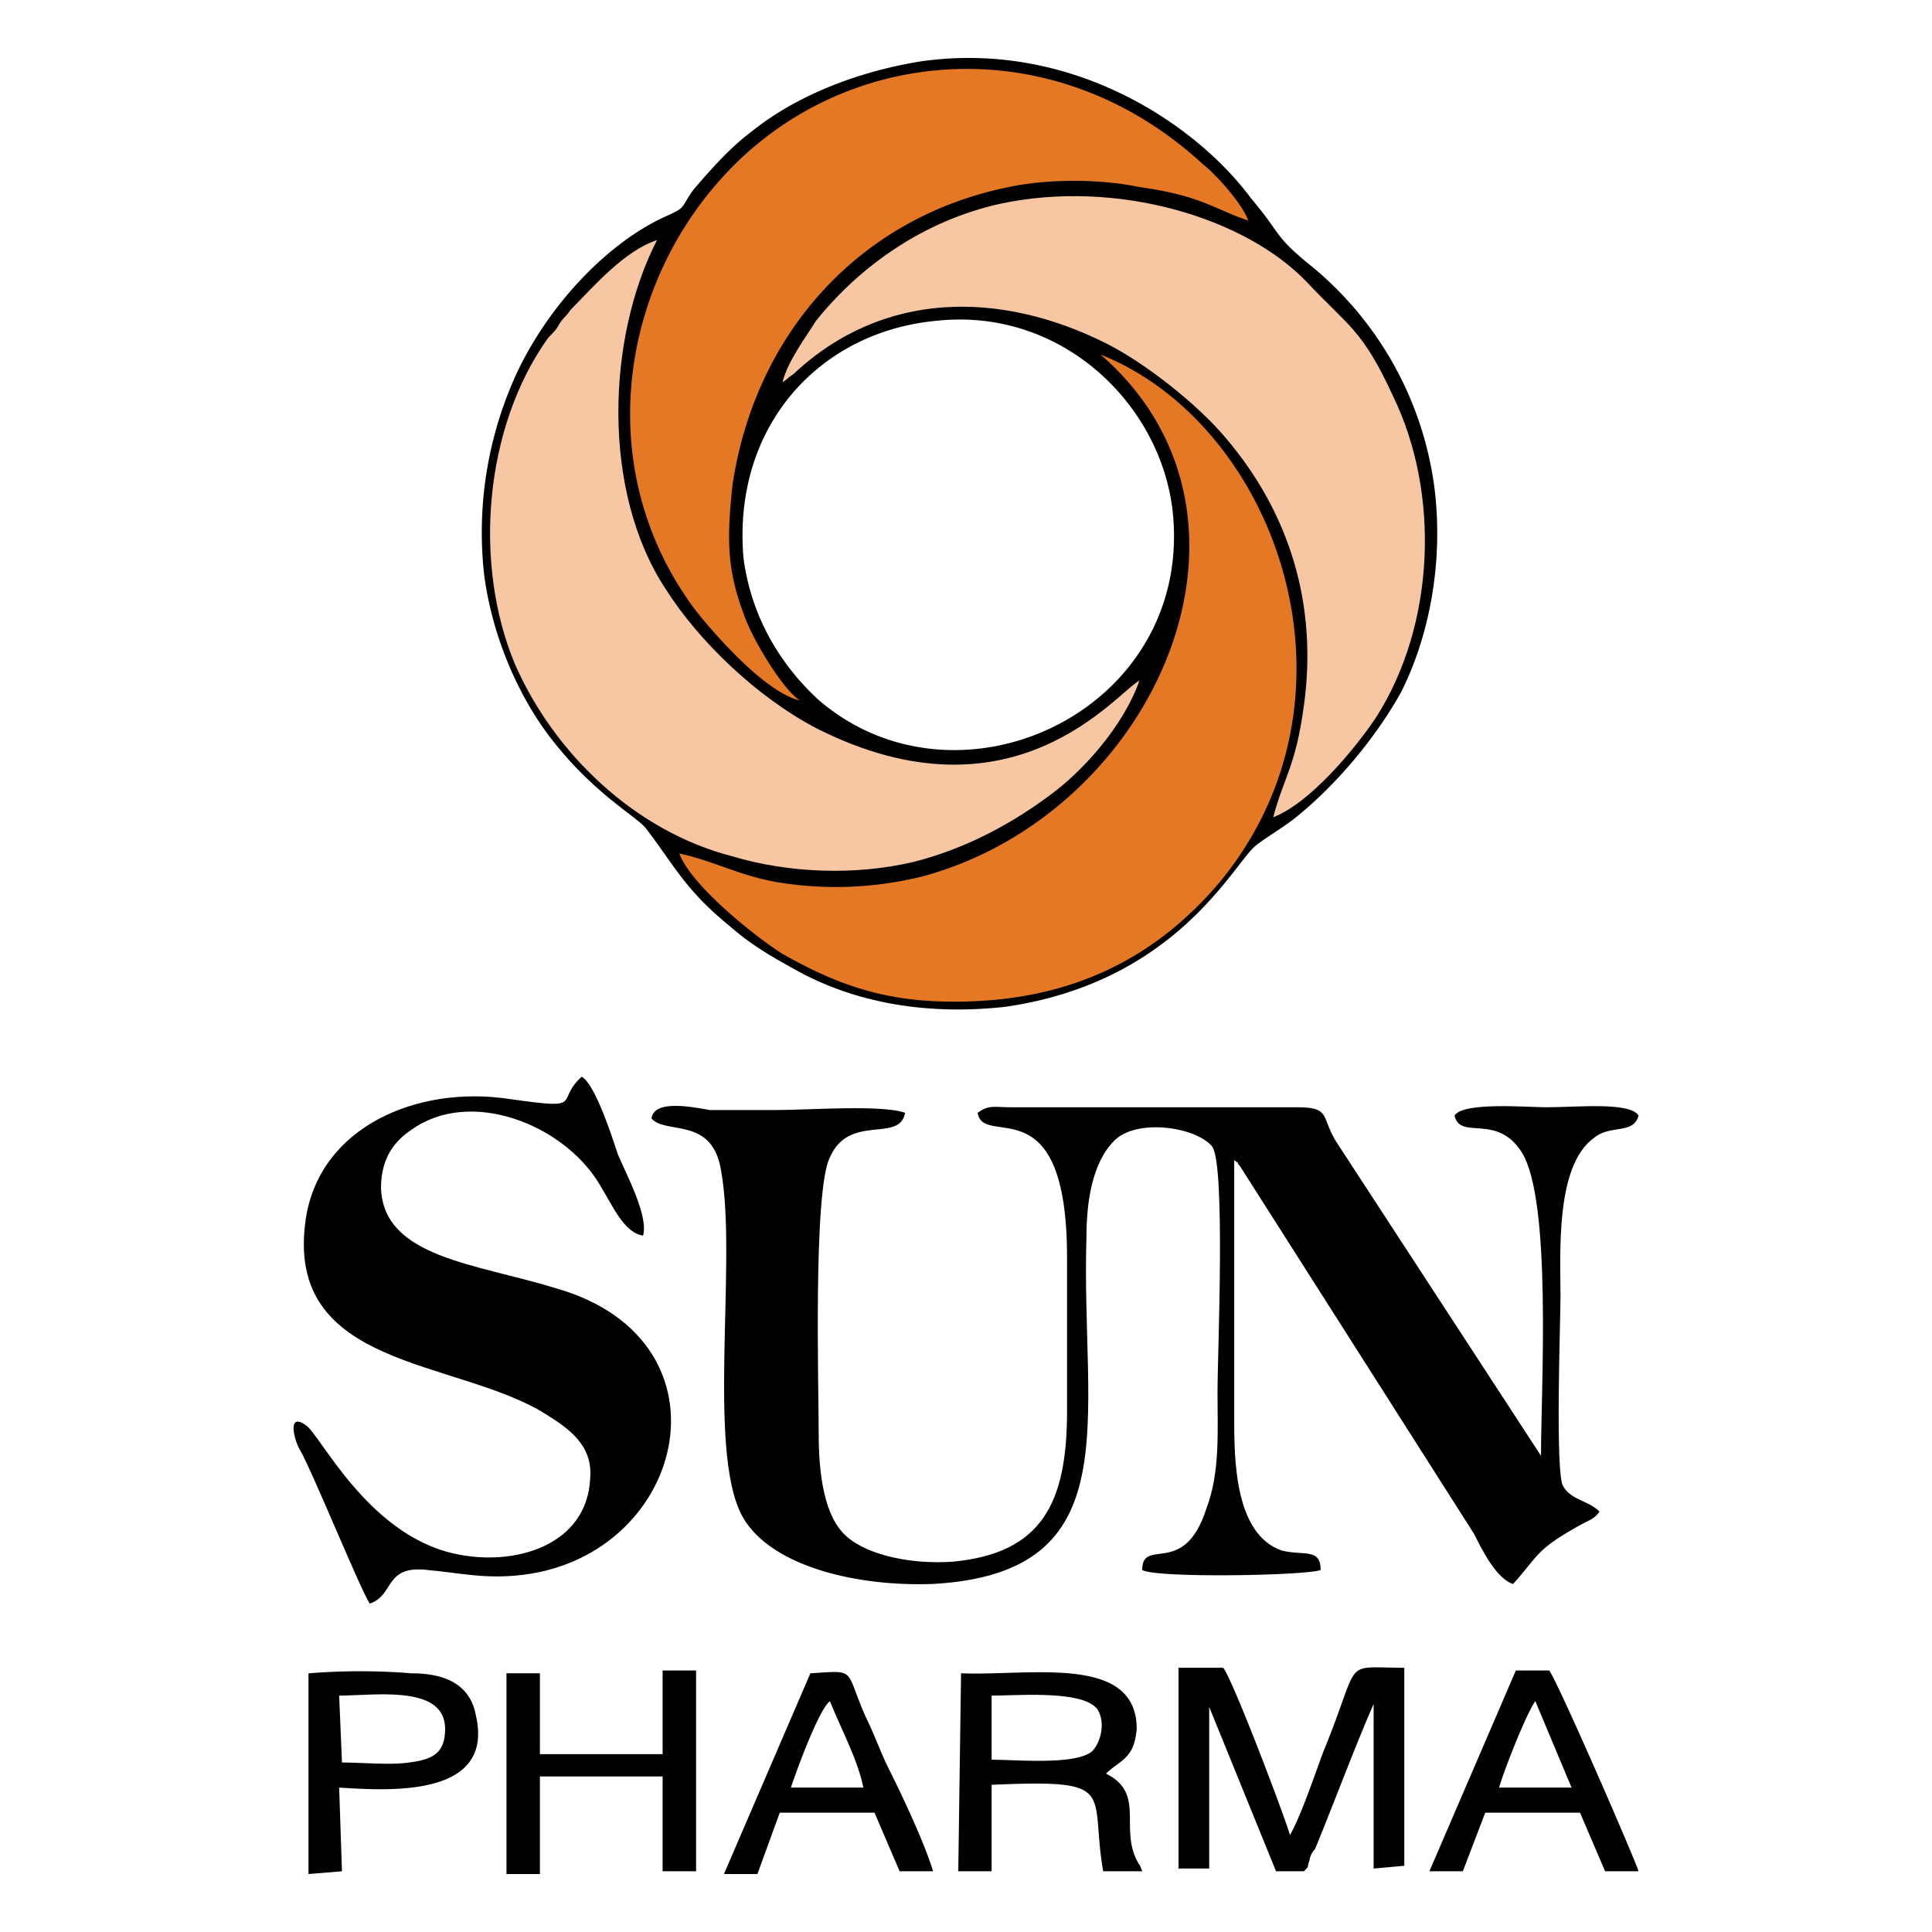 <svg id="Layer_1" data-name="Layer 1" xmlns="http://www.w3.org/2000/svg" viewBox="0 0 800 800"><defs><style>.cls-1{fill:#010101;}.cls-2{fill:#f7c6a3;}.cls-3{fill:#e47825;}</style></defs><title>sun-pharma-logo</title><g id="_Group_" data-name="&lt;Group&gt;"><path id="_Compound_Path_" data-name="&lt;Compound Path&gt;" class="cls-1" d="M500.67,706.72l27.71,68.13h11.55c2.31-2.31,1.15-1.16,2.31-4.62a8.69,8.69,0,0,1,2.31-4.62c8.08-19.63,16.16-41.57,24.24-60v68.12l12.7-1.15v-82c-26.55,0-17.32-4.62-33.48,34.64-3.46,9.24-9.24,26.55-13.86,34.64-2.3-8.09-24.24-65.82-27.71-69.28H488v83.13h12.7v-67Zm-90.06-4.61c11.55,0,38.11-2.31,43.88,5.77,3.46,5.77,1.15,13.85-2.31,17.32-6.93,5.77-31.17,3.46-41.57,3.46V702.11Zm-13.85,72.74h13.85v-35.8c53.11-2.31,40.41,2.31,46.19,35.8H473c-2.31-5.78,0,0-2.31-4.62-6.93-13.86,3.47-27.71-12.7-35.8,5.77-5.77,11.55-5.77,12.7-18.47,0-31.17-43.87-21.94-72.74-23.09l-1.15,82ZM223.57,735.59h50.8v39.26h13.86V691.72H274.37v34.63h-50.8V692.87H209.72V776h13.85V735.59Zm397.18,4.62c2.31-8.08,11.54-31.18,15-35.79l15,35.79Zm-28.87,34.64h13.86L615,750.6h39.25l10.39,24.25h13.86c-2.31-6.93-33.49-78.52-37-83.13H627.68l-35.8,83.13Zm-264.4-34.64c2.31-6.93,11.55-32.33,16.17-35.79,4.62,11.54,11.54,24.24,13.85,35.79Zm-4.61,10.39h39.25l10.39,24.25h13.86c-3.47-11.55-12.7-31.18-18.48-42.72-3.46-6.93-5.77-13.86-9.23-20.79-9.24-20.78-3.47-19.62-23.09-18.47L299.77,776h13.86l9.24-25.4ZM140.44,702.11c15,0,43.87-4.62,43.87,13.85,0,10.39-5.77,12.7-15,13.86-8.09,1.15-18.48,0-27.71,0Zm0,38.1c19.63,1.15,64.66,4.62,56.58-30-2.31-12.7-12.71-17.32-26.56-17.32a264.92,264.92,0,0,0-42.72,0V776l13.86-1.15-1.16-34.64Z"/><path id="_Compound_Path_2" data-name="&lt;Compound Path&gt;" class="cls-1" d="M269.75,463.11C275.53,470,295.16,462,298.62,485c6.93,38.11-6.93,121.24,10.39,145.48,12.7,18.48,46.18,26.56,77.36,25.4,82-4.62,61.19-68.12,63.5-143.17,0-15,2.31-31.17,11.55-40.41s33.48-5.77,40.41,2.31c5.77,6.93,2.31,86.6,2.31,101.61,0,16.16,1.15,33.48-4.62,48.49-9.24,28.86-26.56,11.54-26.56,25.4,5.77,3.46,68.12,2.31,73.89,0,0-9.24-6.92-5.77-16.16-8.08-19.63-6.93-19.63-38.1-19.63-55.42V480.43c3.47,2.31,0,0,2.31,2.31l97,152.4c3.46,6.93,9.23,18.47,16.16,20.78,10.39-11.54,9.24-13.85,25.4-23.09,5.78-3.46,8.08-3.46,10.39-6.93-4.61-4.61-11.54-4.61-15-10.39-3.46-4.62-1.15-69.27-1.15-78.51,0-17.32-2.31-54.26,13.85-65.81,6.93-5.77,16.17-1.16,18.48-9.24-3.47-5.77-25.4-3.46-38.1-3.46-8.09,0-34.64-2.31-38.11,3.46,2.31,10.39,17.32-1.15,27.71,15,12.71,19.63,8.09,98.14,8.09,125.85L553.78,473.5c-6.93-10.39-2.31-15-16.16-15H418.7c-6.93,0-9.24-1.16-13.86,2.31,2.31,15,37-12.7,37,60v63.5c0,38.1-10.39,58.88-47.34,62.35-16.16,1.15-34.64-2.31-43.88-10.39S339,610.89,339,593.58c0-19.63-2.31-100.45,4.62-114.31,8.08-18.47,28.86-5.77,31.17-18.47-9.24-3.47-40.41-1.16-53.11-1.16H294c-6.93-1.15-23.09-4.61-24.25,3.47ZM153.14,664c10.39-3.47,5.77-16.17,24.25-13.86,12.7,1.15,21.93,3.46,35.79,2.31,70.43-5.77,93.52-97,17.32-118.92C197,523.15,158.91,520.84,157.76,492c0-12.7,5.77-19.63,12.7-24.24,24.25-17.32,62.35-2.31,77.36,21.93,5.77,9.24,10.39,20.79,18.47,21.94,2.31-8.08-6.93-25.4-10.39-33.48-2.31-6.93-9.24-28.87-15-32.33-11.55,10.39,2.31,13.85-30,9.24-38.1-5.78-78.51,11.54-84.28,49.64-9.24,62.35,62.34,57.73,99.29,80.82,9.24,5.78,19.63,12.7,18.47,26.56-1.15,27.71-31.17,37-56.57,31.17-35.79-8.08-55.42-49.64-61.19-53.11-8.09-5.77-4.62,6.93-2.31,10.39,5.77,10.39,25.4,58.89,28.86,63.51Z"/><path id="_Compound_Path_3" data-name="&lt;Compound Path&gt;" class="cls-1" d="M307.86,231c-4.62-54.27,31.17-93.53,79.66-98.14,52-5.78,93.52,34.63,98.14,79.66,8.08,82-88.9,127-146.63,77.36C325.17,277.22,311.32,257.59,307.86,231ZM380.59,25.52c-27.71,4.62-51.95,15-69.27,28.86-9.24,6.93-17.32,16.17-24.25,24.25-5.77,8.08-2.31,6.93-12.7,11.55-24.24,11.54-47.34,36.94-60,63.5A157.33,157.33,0,0,0,200.48,238c3.46,26.56,15,52,28.86,69.28C246.66,329.18,264,338.41,267.45,343c11.54,15,16.16,25.4,34.63,40.41,9.24,8.08,17.32,12.7,30,19.63,24.25,12.7,53.11,17.32,84.29,13.85,71.58-10.39,94.67-60,103.91-67,4.62-3.47,10.39-6.93,15-10.39,16.16-12.7,33.48-32.33,45-53.11,11.54-23.1,17.32-53.12,13.85-83.13a142.58,142.58,0,0,0-53.11-94.68C527.23,97.1,530.69,97.1,518,82.09c-23.09-31.17-75.05-65.81-137.4-56.57Z"/><path id="_Compound_Path_4" data-name="&lt;Compound Path&gt;" class="cls-2" d="M324,158.3c3.46-2.31,1.15-1.16,4.62-3.47,36.94-34.63,85.44-34.63,129.31-12.7,16.17,8.08,38.1,25.4,49.65,39.26,26.55,31.17,38.1,69.27,32.33,110.84-3.47,25.4-8.08,28.86-12.7,46.18,15-5.77,33.48-27.71,42.72-41.56,24.24-38.1,26.55-92.37,6.92-132.78-12.7-27.71-18.47-28.87-35.79-47.34-25.4-26.55-78.51-42.72-127-32.33-31.18,6.93-57.73,25.4-76.21,48.5-3.46,5.77-11.54,16.16-13.85,25.4ZM471.81,281.84c-9.24,4.62-52,61.19-133.94,19.63-24.24-12.71-48.49-35.8-62.34-57.73C249,203.33,251.28,139.82,272.06,99.41,258.21,104,245.51,119,236.27,128.28c-2.31,3.46-2.31,2.31-4.62,5.77-1.15,2.31-2.31,3.46-4.62,5.77-26.55,37-31.17,93.52-13.85,135.09,16.16,36.95,49.65,69.27,90.06,79.67,23.09,6.92,50.8,8.08,75.05,2.31,23.09-5.78,42.72-17.32,56.57-27.71,12.7-9.24,30-27.71,36.95-47.34Z"/><path id="_Compound_Path_5" data-name="&lt;Compound Path&gt;" class="cls-3" d="M455.64,146.75c77.36,67,23.09,189.35-72.74,215.91a148.36,148.36,0,0,1-55.42,3.46c-19.62-2.31-30-9.23-46.18-12.7,4.62,12.7,30,33.48,42.72,41.57,18.47,10.39,37,18.47,63.5,19.62C445.25,416.92,481,393.83,505.29,365c63.5-77.36,23.09-189.35-49.65-218.22ZM331,289.92c-6.93-4.62-19.63-25.4-23.09-35.79-6.93-18.48-6.93-31.18-4.62-53.11,9.23-62.35,51.95-110.84,114.3-123.54,16.17-3.47,38.1-3.47,54.27,0,25.4,3.46,31.17,9.23,45,13.85C514.53,84.4,503,71.7,498.36,68.24,436,10.51,348.27,18.59,298.62,74c-42.72,47.34-53.11,122.39-10.39,179,9.23,11.55,28.86,33.49,42.72,37Z"/></g></svg>
